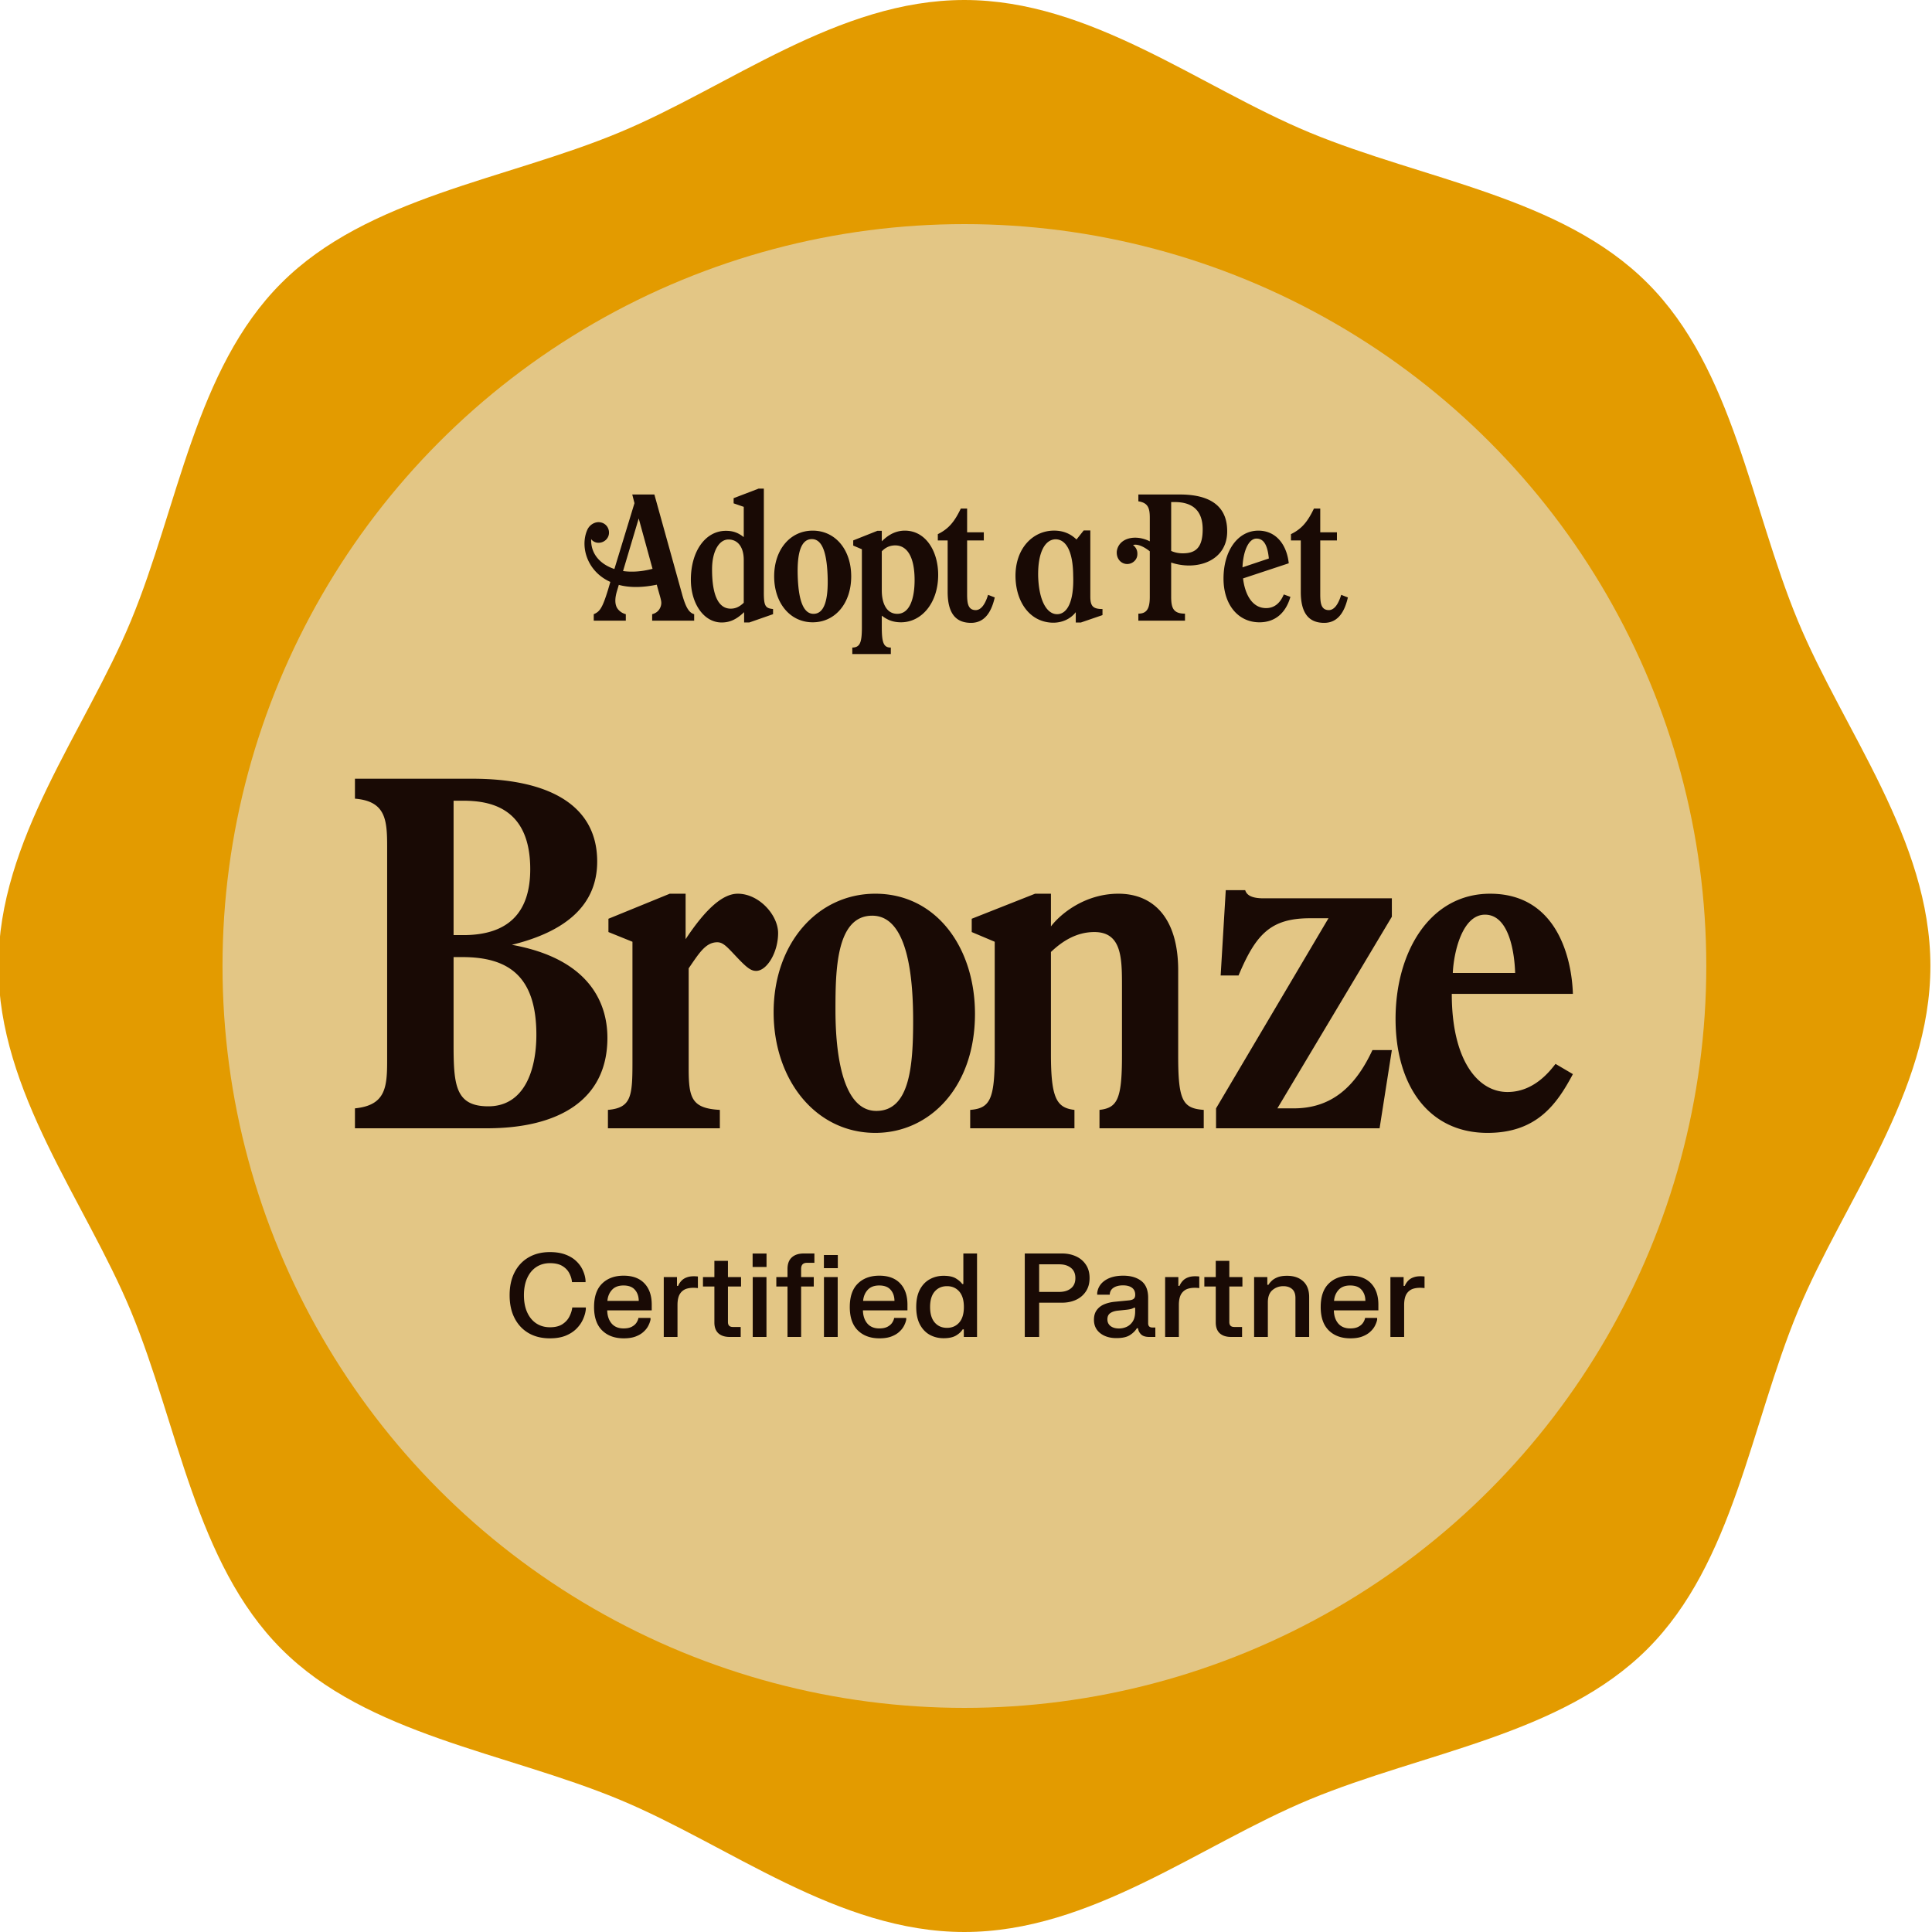 <svg xmlns="http://www.w3.org/2000/svg" width="500" height="500" fill="none"><g clip-path="url(#a)"><path fill="#E39B00" d="M499.586 250c0 32.786-22.475 60.843-34.294 89.327-12.246 29.531-16.663 65.184-38.945 87.428-22.243 22.245-57.893 26.702-87.421 38.948C310.444 477.523 282.35 500 249.567 500c-32.783 0-60.839-22.477-89.321-34.297-29.528-12.246-65.178-16.664-87.421-38.948-22.243-22.283-26.7-57.897-38.945-87.428C22.061 310.843-.414 282.747-.414 250s22.475-60.843 34.294-89.327c12.245-29.531 16.663-65.184 38.945-87.428C95.068 51 130.718 46.582 160.246 34.297 188.728 22.477 216.822 0 249.567 0c32.744 0 60.838 22.477 89.359 34.297 29.528 12.246 65.178 16.664 87.421 38.948 22.282 22.244 26.699 57.897 38.945 87.428 11.819 28.484 34.294 56.58 34.294 89.327Z"/><circle cx="249.586" cy="250" r="192" fill="#E3C685"/><path fill="#190A05" d="M91.86 201.535h30.42c18.516 0 32.271 6.084 32.271 21.426 0 11.242-8.068 18.119-22.087 21.558 19.838 3.571 24.732 14.813 24.732 24.071 0 16.136-12.697 23.41-31.213 23.41H91.86v-5.158c7.936-.794 8.332-5.423 8.332-12.432l.001-55.284c0-7.01-.397-11.771-8.333-12.433v-5.158Zm27.907 5.687h-2.381v34.784h2.513c11.771 0 17.326-5.951 17.326-17.061 0-16.268-10.845-17.723-17.458-17.723Zm-.132 40.471h-2.249v22.749c0 10.448.529 15.871 8.994 15.871 9.258 0 12.432-9.258 12.432-18.516 0-15.342-7.406-20.104-19.177-20.104Zm57.799-16.4v11.771c5.423-8.2 9.787-11.771 13.491-11.771 5.554 0 10.448 5.555 10.448 10.184 0 5.026-2.91 9.787-5.687 9.787-1.323 0-2.381-.793-4.894-3.438-2.513-2.646-3.571-3.968-5.158-3.968-3.042 0-4.761 2.91-7.406 6.745v25.923c0 7.671.793 10.316 8.067 10.713V292h-28.964v-4.761c6.084-.529 6.348-3.571 6.348-12.433v-31.08l-6.216-2.513v-3.439l15.871-6.481h4.1Zm74.889 31.081c0 19.045-11.771 30.816-25.79 30.816-15.475 0-26.32-13.755-26.32-31.213 0-17.855 11.375-30.684 26.32-30.684 15.739 0 25.79 13.887 25.79 31.081Zm-36.106-.926c0 8.597 1.058 26.055 10.58 26.055 8.597 0 9.523-11.506 9.523-23.277 0-10.184-1.058-27.246-10.581-27.246-9.39 0-9.522 14.284-9.522 24.468Zm41.216 11.639v-29.361l-5.951-2.513v-3.439l16.4-6.481h4.1v8.465c2.513-3.307 8.861-8.465 17.458-8.465 9.126 0 15.474 6.349 15.474 19.839v22.22c0 11.506 1.191 13.49 6.613 13.887V292h-26.981v-4.761c4.629-.529 5.82-2.778 5.82-14.02v-18.251c0-7.142-.132-13.755-7.142-13.755-4.894 0-8.597 2.645-11.242 5.158v26.452c0 11.374 1.455 13.887 6.084 14.416V292h-26.981v-4.761c5.158-.397 6.348-2.778 6.348-14.152Zm102.777-40.603v4.761l-29.626 49.597h4.233c9.654 0 15.871-5.423 20.367-15.078h5.026L357.036 292h-42.323v-5.158l29.097-49.2h-4.761c-10.184 0-14.02 4.1-18.516 14.813h-4.629l1.322-22.087h5.026c.397 1.322 1.719 2.116 4.761 2.116h33.197Zm46.854 24.732h-31.345c0 17.194 6.745 25.394 14.416 25.394 6.878 0 10.978-5.423 12.432-7.275l4.497 2.646c-4.1 7.671-9.258 15.209-22.087 15.209-15.474 0-23.807-12.564-23.807-29.493.001-17.326 8.862-32.404 24.468-32.404 17.591 0 21.162 17.194 21.426 25.923Zm-31.081-5.423h16.136c-.132-4.496-1.323-15.077-7.803-15.077-5.82 0-8.068 9.523-8.333 15.077ZM131.889 335.2c0-2.29.43-4.27 1.29-5.94.86-1.67 2.07-2.955 3.63-3.855 1.56-.91 3.395-1.365 5.505-1.365 1.56 0 2.905.215 4.035.645 1.14.43 2.08 1.005 2.82 1.725.74.71 1.3 1.5 1.68 2.37.39.86.62 1.72.69 2.58v.45h-3.51c-.06-.76-.285-1.515-.675-2.265-.38-.76-.975-1.39-1.785-1.89-.81-.5-1.885-.75-3.225-.75-1.35 0-2.535.335-3.555 1.005-1.01.67-1.795 1.625-2.355 2.865-.56 1.24-.84 2.715-.84 4.425s.28 3.185.84 4.425c.56 1.24 1.345 2.195 2.355 2.865 1.02.67 2.205 1.005 3.555 1.005 1.33 0 2.4-.265 3.21-.795.82-.54 1.425-1.205 1.815-1.995.4-.79.645-1.565.735-2.325h3.51v.45c-.09.86-.335 1.73-.735 2.61-.39.88-.96 1.695-1.71 2.445-.74.74-1.675 1.34-2.805 1.8-1.13.45-2.48.675-4.05.675-2.11 0-3.945-.45-5.505-1.35-1.56-.91-2.77-2.2-3.63-3.87-.86-1.67-1.29-3.65-1.29-5.94Zm21.854 3.045c0-2.67.69-4.685 2.07-6.045 1.39-1.37 3.25-2.055 5.58-2.055s4.125.665 5.385 1.995c1.26 1.33 1.89 3.16 1.89 5.49v1.485h-11.52c.03 1.41.409 2.545 1.139 3.405.73.85 1.76 1.275 3.09 1.275.86 0 1.56-.14 2.1-.42.54-.28.95-.63 1.23-1.05.28-.42.455-.835.525-1.245h3.12v.45c-.1.51-.295 1.045-.585 1.605s-.71 1.085-1.26 1.575c-.54.49-1.23.89-2.07 1.2-.83.3-1.835.45-3.015.45-2.34 0-4.205-.685-5.595-2.055-1.39-1.37-2.085-3.39-2.084-6.06Zm3.45-1.575h8.115c-.01-1.17-.34-2.125-.99-2.865-.64-.75-1.625-1.125-2.955-1.125-1.3 0-2.295.38-2.985 1.14-.69.75-1.085 1.7-1.185 2.85Zm14.587-6.165h3.42v2.28h.3c.21-.51.515-.97.915-1.38.4-.41.935-.715 1.605-.915.68-.2 1.545-.245 2.595-.135v3c-1.04-.13-1.96-.09-2.76.12a3.12 3.12 0 0 0-1.86 1.335c-.44.68-.66 1.66-.66 2.94V346h-3.555v-15.495Zm10.147 0h2.955v-4.2h3.51v4.2h3.39v2.445h-3.39v9.195c0 .85.425 1.275 1.275 1.275h2.025V346h-2.85c-1.25 0-2.225-.315-2.925-.945-.69-.64-1.035-1.575-1.035-2.805v-9.3h-2.955v-2.445Zm12.85-6.09h3.6v3.48h-3.6v-3.48Zm.03 6.09h3.555V346h-3.555v-15.495Zm6.104 2.445v-2.445h2.895v-2.085c0-1.33.37-2.33 1.11-3 .74-.68 1.775-1.02 3.105-1.02h2.745v2.415h-1.92c-1.01 0-1.515.525-1.515 1.575v2.115h3.27v2.445h-3.27V346h-3.525v-13.05h-2.895Zm12.315-8.145h3.6v3.39h-3.6v-3.39Zm.015 5.7h3.555V346h-3.555v-15.495Zm6.683 7.74c0-2.67.69-4.685 2.07-6.045 1.39-1.37 3.25-2.055 5.58-2.055s4.125.665 5.385 1.995c1.26 1.33 1.89 3.16 1.89 5.49v1.485h-11.52c.03 1.41.41 2.545 1.14 3.405.73.85 1.76 1.275 3.09 1.275.86 0 1.56-.14 2.1-.42.54-.28.95-.63 1.23-1.05.28-.42.455-.835.525-1.245h3.12v.45c-.1.51-.295 1.045-.585 1.605s-.71 1.085-1.26 1.575c-.54.49-1.23.89-2.07 1.2-.83.3-1.835.45-3.015.45-2.34 0-4.205-.685-5.595-2.055-1.39-1.37-2.085-3.39-2.085-6.06Zm3.45-1.575h8.115c-.01-1.17-.34-2.125-.99-2.865-.64-.75-1.625-1.125-2.955-1.125-1.3 0-2.295.38-2.985 1.14-.69.75-1.085 1.7-1.185 2.85Zm29.482 9.33h-3.42v-1.965h-.3c-.34.58-.905 1.11-1.695 1.59-.78.47-1.86.705-3.24.705-1.31 0-2.505-.295-3.585-.885-1.07-.6-1.92-1.495-2.55-2.685-.63-1.2-.945-2.705-.945-4.515 0-1.81.315-3.31.945-4.5.63-1.19 1.48-2.08 2.55-2.67 1.08-.6 2.275-.9 3.585-.9 1.38 0 2.445.23 3.195.69.75.46 1.29.935 1.62 1.425h.3v-7.89h3.54V346Zm-3.405-7.755c0-1.75-.4-3.085-1.2-4.005-.8-.92-1.855-1.38-3.165-1.38-1.32 0-2.38.46-3.18 1.38-.8.92-1.2 2.255-1.2 4.005 0 1.76.4 3.1 1.2 4.02.8.92 1.86 1.38 3.18 1.38 1.31 0 2.365-.46 3.165-1.38.8-.92 1.2-2.26 1.2-4.02Zm15.762-13.845h9.645c1.32 0 2.52.245 3.6.735s1.935 1.21 2.565 2.16c.64.94.96 2.09.96 3.45 0 1.37-.32 2.53-.96 3.48-.63.95-1.485 1.675-2.565 2.175-1.08.49-2.28.735-3.6.735h-5.925V346h-3.72v-21.6Zm3.72 2.805v7.14h5.205c1.25 0 2.255-.305 3.015-.915.77-.61 1.155-1.495 1.155-2.655 0-1.17-.385-2.055-1.155-2.655-.76-.61-1.765-.915-3.015-.915h-5.205Zm15.023 7.86v-.45c.17-1.37.85-2.455 2.04-3.255 1.2-.81 2.765-1.215 4.695-1.215 1.94 0 3.5.455 4.68 1.365 1.18.91 1.77 2.365 1.77 4.365v6.585c0 .73.365 1.095 1.095 1.095h.765V346h-1.575c-.96 0-1.665-.22-2.115-.66-.45-.44-.715-.97-.795-1.59h-.3c-.39.66-.985 1.25-1.785 1.77-.8.52-1.97.78-3.51.78-1.7 0-3.095-.425-4.185-1.275-1.08-.86-1.62-2.01-1.62-3.45 0-1.03.24-1.87.72-2.52.48-.66 1.125-1.16 1.935-1.5.81-.34 1.715-.56 2.715-.66l3.555-.345c.58-.05 1.015-.175 1.305-.375.3-.21.45-.57.45-1.08 0-.8-.275-1.405-.825-1.815-.55-.42-1.33-.63-2.34-.63-1 0-1.815.205-2.445.615-.62.4-.95 1-.99 1.8h-3.24Zm2.64 6.39c0 .72.27 1.295.81 1.725.55.42 1.28.63 2.19.63.67 0 1.325-.14 1.965-.42.64-.29 1.17-.755 1.59-1.395.42-.65.63-1.515.63-2.595v-.96h-.3c-.23.13-.495.24-.795.33-.29.08-.73.15-1.32.21l-1.995.21c-.85.08-1.525.295-2.025.645-.5.34-.75.88-.75 1.62Zm14.94-10.95h3.42v2.28h.3c.21-.51.515-.97.915-1.38.4-.41.935-.715 1.605-.915.68-.2 1.545-.245 2.595-.135v3c-1.04-.13-1.96-.09-2.76.12a3.12 3.12 0 0 0-1.86 1.335c-.44.68-.66 1.66-.66 2.94V346h-3.555v-15.495Zm10.147 0h2.955v-4.2h3.51v4.2h3.39v2.445h-3.39v9.195c0 .85.425 1.275 1.275 1.275h2.025V346h-2.85c-1.25 0-2.225-.315-2.925-.945-.69-.64-1.035-1.575-1.035-2.805v-9.3h-2.955v-2.445Zm12.88 0h3.42v1.995h.3c.17-.3.44-.63.81-.99.37-.37.875-.685 1.515-.945.65-.26 1.48-.39 2.49-.39 1.74 0 3.125.47 4.155 1.41 1.04.94 1.56 2.315 1.56 4.125V346h-3.555v-10.08c0-1.04-.285-1.81-.855-2.31-.57-.5-1.33-.75-2.28-.75-1.08 0-2.02.34-2.82 1.02-.79.67-1.185 1.73-1.185 3.18V346h-3.555v-15.495Zm17.236 7.74c0-2.67.69-4.685 2.07-6.045 1.39-1.37 3.25-2.055 5.58-2.055s4.125.665 5.385 1.995c1.26 1.33 1.89 3.16 1.89 5.49v1.485h-11.52c.03 1.41.41 2.545 1.14 3.405.73.85 1.76 1.275 3.09 1.275.86 0 1.56-.14 2.1-.42.54-.28.95-.63 1.23-1.05.28-.42.455-.835.525-1.245h3.12v.45c-.1.51-.295 1.045-.585 1.605s-.71 1.085-1.26 1.575c-.54.49-1.23.89-2.07 1.2-.83.3-1.835.45-3.015.45-2.34 0-4.205-.685-5.595-2.055-1.39-1.37-2.085-3.39-2.085-6.06Zm3.45-1.575h8.115c-.01-1.17-.34-2.125-.99-2.865-.64-.75-1.625-1.125-2.955-1.125-1.3 0-2.295.38-2.985 1.14-.69.75-1.085 1.7-1.185 2.85Zm14.587-6.165h3.42v2.28h.3c.21-.51.515-.97.915-1.38.4-.41.935-.715 1.605-.915.68-.2 1.545-.245 2.595-.135v3c-1.04-.13-1.96-.09-2.76.12a3.12 3.12 0 0 0-1.86 1.335c-.44.68-.66 1.66-.66 2.94V346h-3.555v-15.495ZM327.66 157.377c-3.673 0-5.484-3.676-5.962-7.684l11.829-3.914c-.478-4.63-3.147-8.449-7.869-8.449-5.247 0-9.014 5.109-9.014 12.41 0 6.73 3.769 11.313 9.3 11.313 3.958 0 6.773-2.291 8.013-6.587l-1.717-.621c-.954 2.291-2.48 3.532-4.578 3.532h-.002Zm-2.48-17.994c1.86 0 2.862 1.67 3.196 5.155l-6.82 2.291c.142-3.914 1.477-7.446 3.624-7.446ZM305.34 127.974h-10.731v1.766c2.48.383 2.958 1.719 2.958 4.248v6.109c-3.769-1.91-8.06-.858-8.538 2.578-.142 1.623.762 2.96 2.193 3.245 1.431.287 2.909-.716 3.1-2.148.143-1.099-.191-2.004-1.097-2.721 1.097-.333 2.718.334 4.34 1.624v11.838c0 3.102-.858 4.296-2.958 4.296v1.815h12.067v-1.815c-3.005 0-3.578-1.432-3.578-4.392v-8.831c6.487 2.195 14.5-.287 14.5-8.066 0-3.581-1.193-9.546-12.258-9.546h.002Zm.762 15.226c-1.049 0-2.051-.191-3.004-.621v-12.648h.906c4.723 0 7.249 2.291 7.249 7.064s-1.86 6.205-5.151 6.205ZM282.175 154.369v-17.087h-1.718l-1.86 2.339c-1.382-1.336-3.1-2.195-5.389-2.291-5.771-.238-10.54 4.535-10.397 12.028.142 6.445 3.673 11.551 9.444 11.789 2.48.096 4.769-.907 6.153-2.72v2.673h1.335l5.58-1.91v-1.575c-2.48 0-3.148-.763-3.148-3.245v-.001Zm-8.489 4.581c-2.576.096-4.769-3.102-5.009-9.69-.142-6.396 1.813-9.594 4.436-9.689 2.624-.047 4.578 2.815 4.626 9.403.238 6.587-1.478 9.88-4.053 9.976ZM210.322 137.328c-5.818 0-9.969 4.918-9.969 11.838 0 6.921 4.149 11.885 9.969 11.885 5.819 0 9.968-4.917 9.968-11.885 0-6.967-4.149-11.838-9.968-11.838Zm.333 21.528c-2.575.096-3.958-3.055-4.198-9.545-.239-6.49.954-9.69 3.529-9.786 2.576-.095 3.958 2.912 4.198 9.499.238 6.492-.953 9.737-3.529 9.832ZM197.682 153.319v-26.872h-1.336l-6.486 2.481v1.337l2.622.907v7.829c-1.526-1.194-2.862-1.624-4.626-1.624-5.342 0-9.062 5.347-9.062 12.648 0 6.158 3.338 11.073 7.964 11.073 2.051 0 3.769-.716 5.818-2.673v2.673h1.336l6.153-2.148v-1.337c-2.003-.191-2.385-.811-2.385-4.296l.002.002Zm-5.198 2.673c-1.144 1.098-2.193 1.528-3.386 1.528-3.1 0-4.818-3.341-4.818-10.166 0-4.773 1.86-7.733 4.244-7.733 2.385 0 3.958 1.91 3.958 5.298v11.073h.002ZM176.555 153.892l-7.202-25.918h-5.724l.573 2.244-5.198 17.04c-3.72-1.241-6.153-3.961-6.009-7.733.382.572 1.098.859 1.478.908 1.431.238 2.862-.716 3.1-2.148.238-1.48-.715-2.865-2.193-3.103-1.145-.238-2.767.429-3.434 2.053-1.813 4.248-.046 10.644 6.009 13.365l-.573 1.958c-1.478 4.821-2.146 5.728-3.72 6.396v1.67h8.298v-1.67c-1.098-.287-1.86-.955-2.289-1.671-.524-.954-.571-2.339-.047-4.152l.525-1.766c2.622.716 5.913.763 9.824-.048 1.049 3.914 1.383 4.343 1.049 5.537-.382 1.241-1.289 1.862-2.242 2.1v1.67h10.873v-1.67c-1.382-.383-2.193-1.862-3.1-5.06l.002-.002Zm-15.31-6.109 4.053-13.604 3.578 13.03c-2.718.717-5.343.908-7.631.574ZM234.168 137.328c-3.004 0-5.008 1.815-5.962 2.769v-2.72h-1.144l-6.249 2.482v1.337l2.242.954v20.191c0 4.057-.524 5.202-2.48 5.251v1.67h9.969v-1.67c-1.813 0-2.338-1.146-2.338-5.251v-3.007c1.145.859 2.576 1.719 4.96 1.719 5.389 0 9.633-5.059 9.633-12.267 0-6.109-3.195-11.456-8.633-11.456l.002-.002Zm-1.955 21.528c-2.814 0-4.007-2.769-4.007-6.062v-10.119c.525-.525 1.574-1.528 3.482-1.528 3.149 0 5.009 3.102 5.009 8.974 0 4.392-1.098 8.735-4.484 8.735ZM252.21 157.88c-1.776-.193-1.92-2.016-1.92-4.177v-13.831h4.318v-2.114h-4.318v-6.146h-1.631c-1.68 3.507-3.215 5.284-5.95 6.627v1.633h2.544v13.302c0 5.379 1.968 8.02 6.046 8.02 3.118 0 5.135-2.161 6.143-6.578l-1.729-.673c-.863 2.833-2.063 4.13-3.503 3.937ZM347.103 153.943c-.863 2.833-2.063 4.13-3.503 3.937-1.776-.193-1.92-2.016-1.92-4.177v-13.831h4.319v-2.114h-4.319v-6.146h-1.631c-1.68 3.507-3.215 5.284-5.949 6.627v1.633h2.543v13.302c0 5.379 1.968 8.02 6.046 8.02 3.12 0 5.135-2.161 6.143-6.578l-1.729-.673Z"/></g><defs><clipPath id="a"><path fill="#fff" d="M0 0h500v500H0z"/></clipPath></defs></svg>